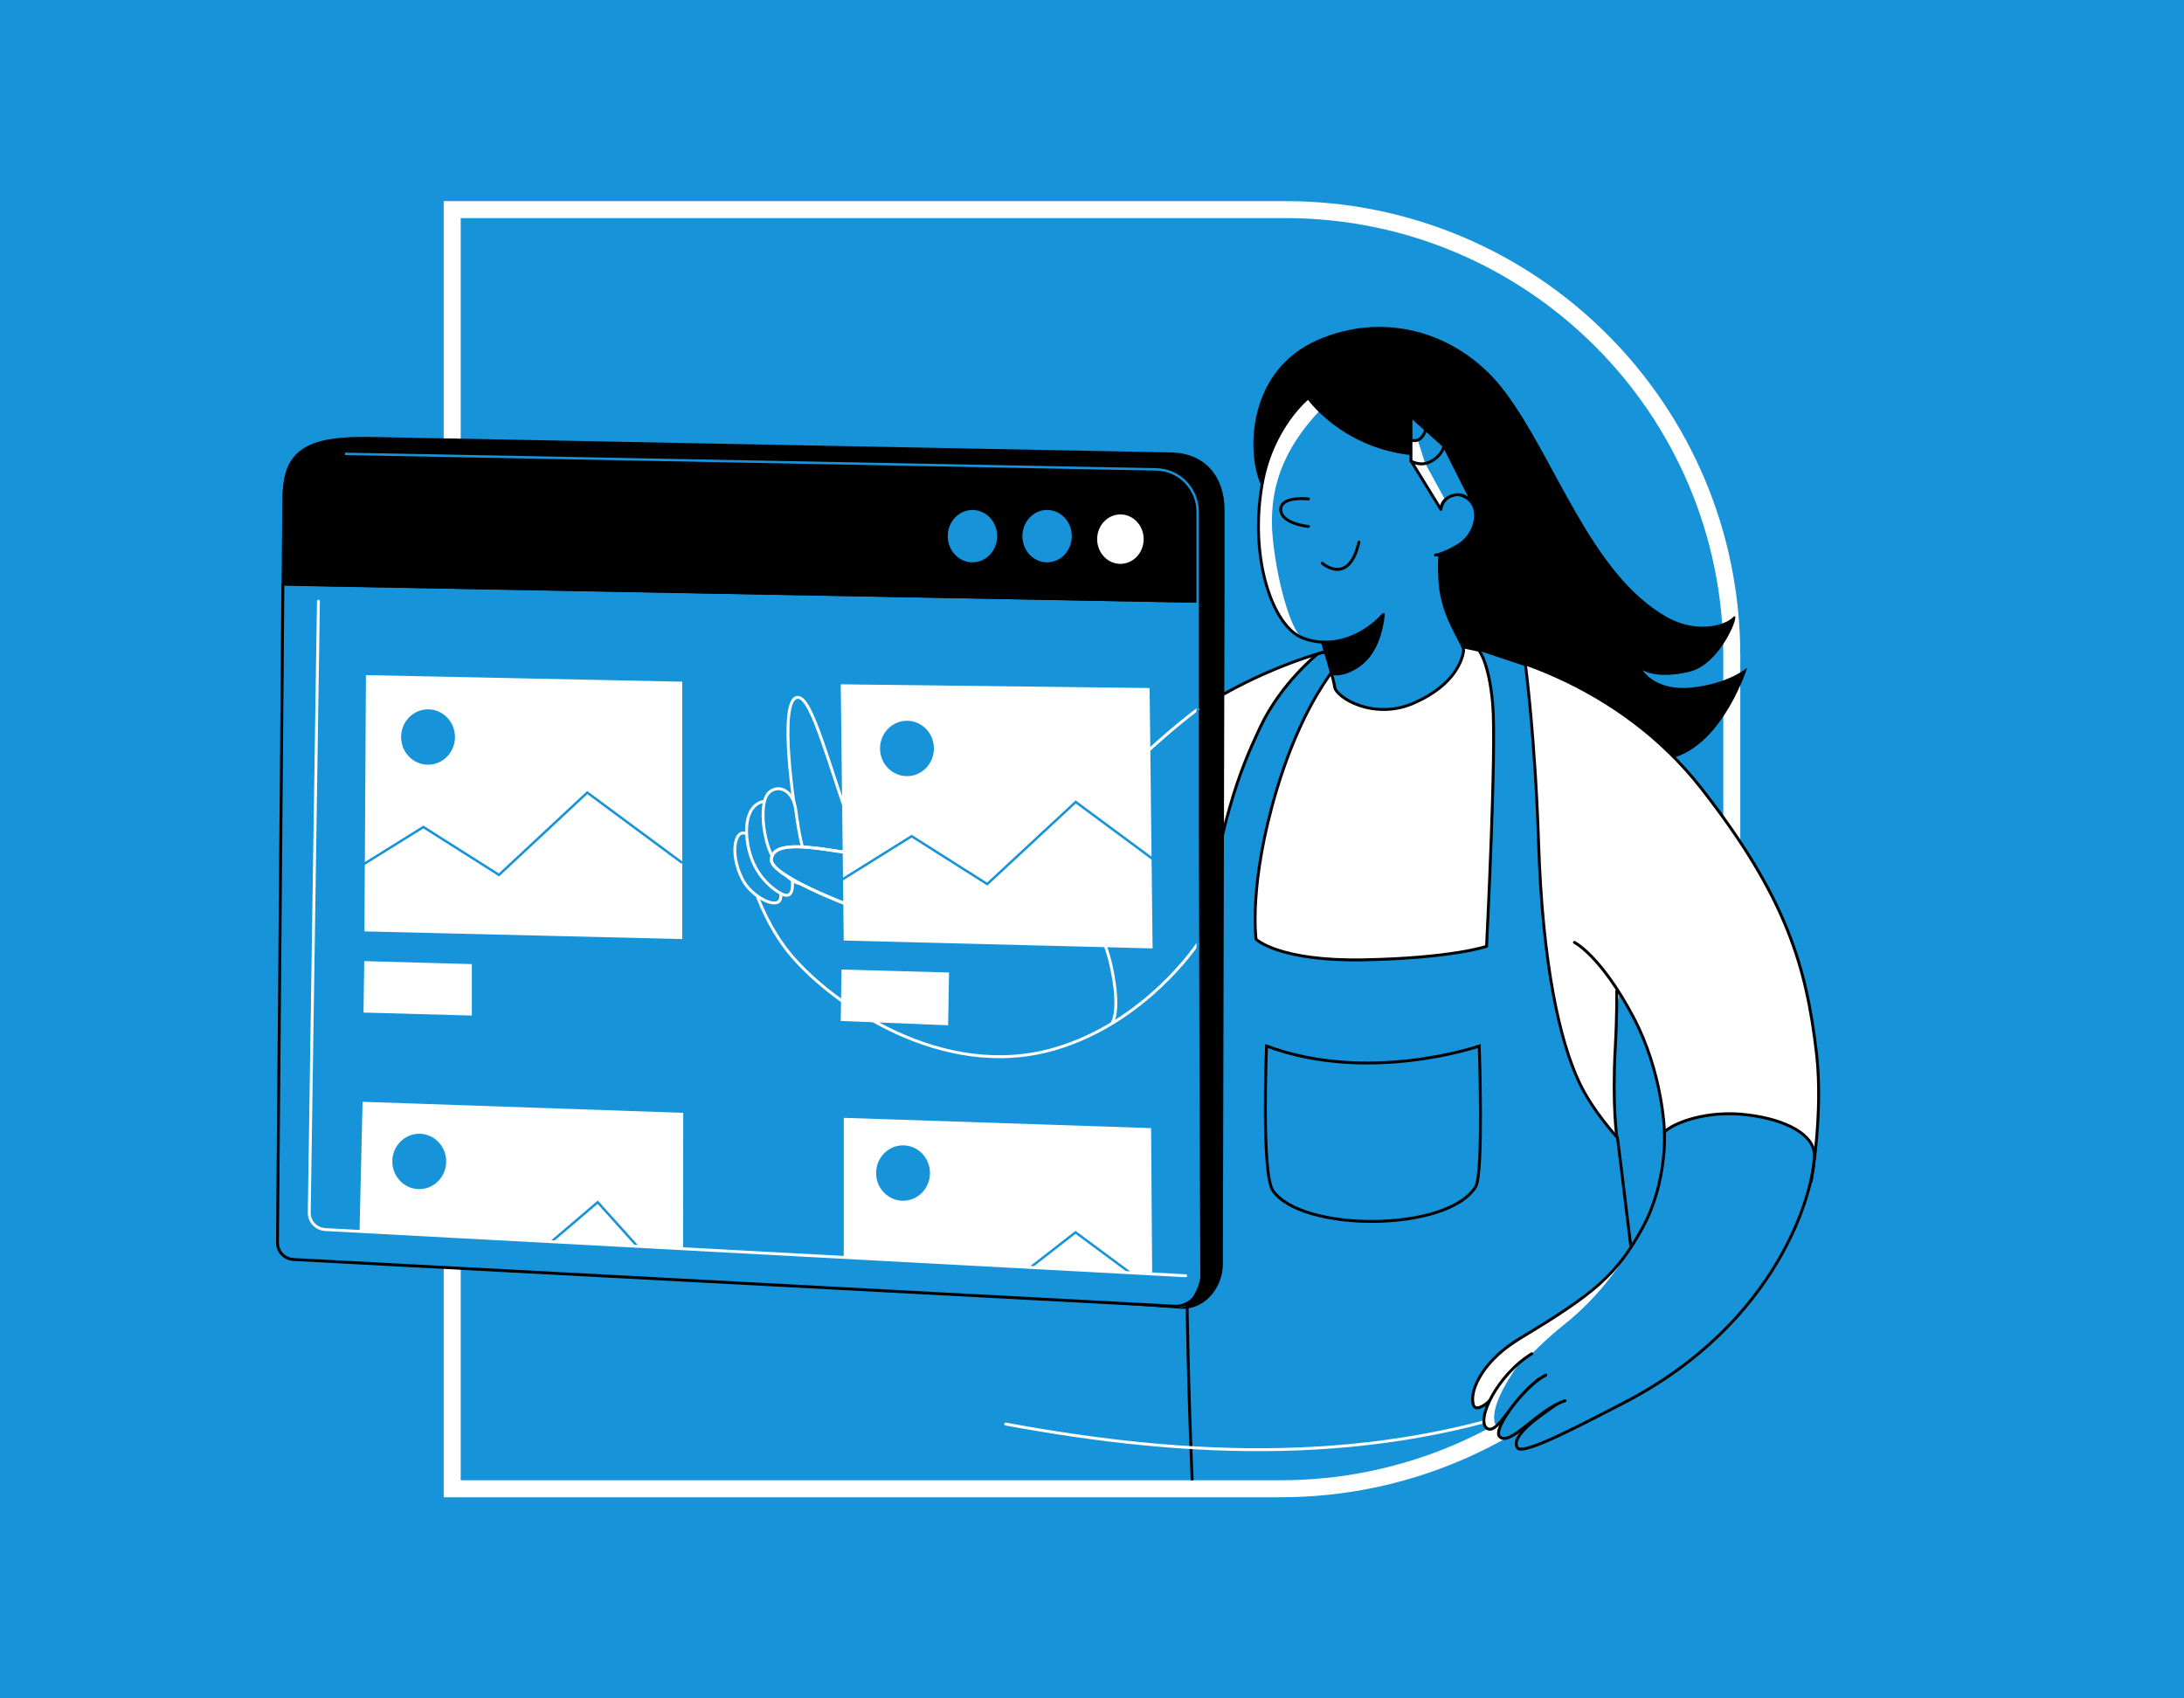 <?xml version="1.0" encoding="UTF-8"?> <svg xmlns="http://www.w3.org/2000/svg" xmlns:xlink="http://www.w3.org/1999/xlink" id="Layer_1" data-name="Layer 1" viewBox="0 0 900 700"><defs><style> .cls-1, .cls-2, .cls-3, .cls-4 { stroke-miterlimit: 10; } .cls-1, .cls-5, .cls-4 { fill: #1793d9; } .cls-1, .cls-6, .cls-7, .cls-8, .cls-9, .cls-4 { stroke-width: 1.2px; } .cls-1, .cls-6, .cls-8, .cls-9 { stroke: #000; } .cls-10, .cls-9 { fill: #fff; } .cls-2 { stroke-width: 7px; } .cls-2, .cls-3, .cls-7, .cls-8 { fill: none; } .cls-2, .cls-7, .cls-4 { stroke: #fff; } .cls-3 { stroke: #1793d9; } .cls-6, .cls-7, .cls-8, .cls-9 { stroke-linecap: round; stroke-linejoin: round; } .cls-11 { clip-path: url(#clippath); } </style><clipPath id="clippath"><path class="cls-2" d="m186.35,86.4h343.5c101.4,0,183.8,82.3,183.8,183.8v157.4c0,102.7-83.4,186-186,186H186.35V86.4h0Z"></path></clipPath></defs><rect class="cls-5" width="900" height="700"></rect><g><g class="cls-11"><path class="cls-5" d="m680.55,565.55s-5.97,137.31-20.57,196.85c-14.53,59.62-23.89,77.82-34.13,95.41-10.24,17.59-26.43,28.22-26.43,28.22l-16.16,2.43s20.26-12.82,37.74-56.08c15.41-38.25,14.21-61.27,14.21-61.27,0,0-8.63-9.98-43.48-12.39-36.46-2.55-50.87,1.04-50.87,1.04,0,0-11.38,80.79-11.4,99.21-.02,18.5,4.12,23.28,4.12,23.28l-19-8.27s-1.3-30.61,1.12-73.28c2.89-50.67-1.41-82.25-7.81-99.92-4.47-12.4-13.77-24.37-13.77-24.37-.36-8.16-2.55-80.72-2.85-83.46-.3-2.74,1.3-14.59,1.3-14.59"></path></g><path class="cls-2" d="m186.35,86.4h343.5c101.4,0,183.8,82.3,183.8,183.8v157.4c0,102.7-83.4,186-186,186H186.35V86.4h0Z"></path></g><path class="cls-10" d="m584.37,324.82c33.92,3.24,97.21,17.04,91.05,45.1-6.25,28.06-7.32,38.32-11.41,54.81-4.01,16.5-17.58,23.05-45.72-6.24-28.14-29.3-33.92-93.67-33.92-93.67Z"></path><path d="m519.46,199.48c-5.94-13.57-5.17-46.87,23.51-59.36,28.68-12.49,59.44-2.39,77.17,21.28,21.12,28.14,35.46,75.32,66.84,92.97,11.64,6.55,23.44,3.78,27.21,0,3.78-3.78-4.47,19.27-18.04,22.51-13.57,3.24-19.27-.69-19.27-.69,0,0,5.17,8.79,20.35,7.17,15.19-1.62,22.74-8.1,22.74-8.1,0,0-9.56,30.45-29.76,36.85-44.41,14.11-84.42-15.11-99.06-31.14-14.57-16.03-71.69-81.49-71.69-81.49Z"></path><path class="cls-10" d="m648.82,388.42s10.79,5.4,24.13,30.53c12.49,23.51,12.95,47.72,12.95,47.72,0,0,10.87-1.54,30.91.08s29.53,20.12,29.53,20.12c0,0,5.09-27.6,2.24-52.58-4.16-35.77-12.26-64.3-47.49-109.4-33.38-42.71-85.57-60.13-122.42-60.9-36.85-.77-75.86,22.97-75.86,22.97v108.86s111.55,64.45,134.29,69.31,29.22,3.78,29.22,3.78c0,0-2.01-13.26-.69-36.93.77-14.03.62-23.51.62-23.51"></path><path class="cls-8" d="m648.82,388.42s10.79,5.4,24.13,30.53c12.49,23.51,12.95,47.72,12.95,47.72,0,0,10.87-1.54,30.91.08s29.53,20.12,29.53,20.12c0,0,5.09-27.6,2.24-52.58-4.16-35.77-12.26-64.3-47.49-109.4-33.38-42.71-85.57-60.13-122.42-60.9-36.85-.77-75.86,22.97-75.86,22.97v108.86s111.55,64.45,134.29,69.31,29.22,3.78,29.22,3.78c0,0-2.01-13.26-.69-36.93.77-14.03.62-23.51.62-23.51"></path><path class="cls-5" d="m490.7,595.88s-6.25-137.3,3.01-197.89c9.17-60.67,16.88-79.64,25.52-98.06,8.63-18.43,23.82-30.45,23.82-30.45l15.88-3.85s-19.04,14.57-32.61,59.21c-11.95,39.47-8.71,62.29-8.71,62.29,0,0,9.48,9.17,44.41,8.48,36.54-.69,50.57-5.55,50.57-5.55,0,0,4.16-81.49,2.54-99.83-1.62-18.43-6.17-22.82-6.17-22.82l19.66,6.55s4.01,30.37,5.4,73.09c1.62,50.73,8.71,81.79,16.65,98.83,5.55,11.95,15.88,23.05,15.88,23.05,1.08,8.09,9.71,80.18,10.25,82.87.54,2.7,0,14.65,0,14.65"></path><path class="cls-8" d="m491.26,609.64s-6.8-151.06,2.45-211.66c9.17-60.67,16.88-79.64,25.52-98.06,8.63-18.43,23.82-30.45,23.82-30.45l15.88-3.85s-19.04,14.57-32.61,59.21c-11.95,39.47-8.71,62.29-8.71,62.29,0,0,9.48,9.17,44.41,8.48,36.54-.69,50.57-5.55,50.57-5.55,0,0,4.16-81.49,2.54-99.83-1.62-18.43-6.17-22.82-6.17-22.82l19.66,6.55s4.01,30.37,5.4,73.09c1.62,50.73,8.71,81.79,16.65,98.83,5.55,11.95,15.88,23.05,15.88,23.05,1.08,8.09,9.71,80.18,10.25,82.87.54,2.7,0,14.65,0,14.65"></path><path class="cls-1" d="m542.97,258.21s6.48,20.58,7.02,24.9c.54,4.32,16.27,14.11,33.07,6.48,16.81-7.55,19.5-17.89,20.04-21.12.54-3.24-8.63-13.03-9.71-28.68-1.08-15.65,2.08-17.88.38-17.35-1.62.54-50.8,35.77-50.8,35.77Z"></path><path class="cls-1" d="m521.92,431.13s-2.16,52.65,2.62,59.59c11.95,17.19,72,17.19,83.57-1.62,3.32-5.4,1.46-57.97,1.46-57.97,0,0-45.41,15.73-87.65,0Z"></path><path class="cls-6" d="m544.74,263.84s4.01,11.02,4.16,13.11c.23,2.08,9.64.46,15.11-6.55,5.47-7.02,6.01-17.12,6.01-17.12,0,0-11.72,9.56-17.11,10.56-5.4,1-8.17,0-8.17,0Z"></path><path class="cls-5" d="m570.03,253.28c-7.63,8.48-20.35,14.49-33.07,9.71-12.49-4.63-22.2-32.77-16.88-63.29,4.09-23.82,19.04-35.77,19.04-35.77,0,0,13.57,19.74,42.25,23.05,12.41,1.39,13.57,8.87,13.57,8.87l-1.16,13.41s2.62-8.79,10.56-4.16c6.17,3.62,4.55,15.26-4.01,20.04-6.78,3.78-8.79,3.62-8.79,3.62"></path><path class="cls-10" d="m543.79,169.26c-14.96,15.96-21.41,32.44-19.25,53.1,2.16,20.66,8.48,39.55,12.49,40.7,4.01,1.16-8.67,1.62-14.82-20.77-5.71-13.24-4.14-44.52,1.64-57.09,5.78-12.57,15.26-21.28,15.26-21.28l4.68,5.34Z"></path><path class="cls-8" d="m570.03,253.28c-7.63,8.48-20.35,14.49-33.07,9.71-12.49-4.63-22.2-32.77-16.88-63.29,4.09-23.82,19.04-35.77,19.04-35.77,0,0,13.57,19.74,42.25,23.05,12.41,1.39,13.57,8.87,13.57,8.87l-1.16,13.41s2.62-8.79,10.56-4.16c6.17,3.62,4.55,15.26-4.01,20.04-6.78,3.78-8.79,3.62-8.79,3.62"></path><path class="cls-8" d="m539.19,205.64s-11.41-1.31-11.41,4.32c0,5.94,11.41,7.02,11.41,7.02"></path><path class="cls-8" d="m544.9,232.15s10.87,9.64,15.11-8.71"></path><path class="cls-5" d="m593.77,209.95l-12.33-20.04,13.57-6.24,12.57,24.9s-3.08-5.86-8.48-4.47c-5.47,1.39-5.32,5.86-5.32,5.86Z"></path><path class="cls-10" d="m587.3,190.99l8.22,15-2.02,3.52-11.61-18.87,5.41.36Z"></path><path class="cls-8" d="m593.77,209.95l-12.33-20.04,13.57-6.24,12.57,24.9s-3.08-5.86-8.48-4.47c-5.47,1.39-5.32,5.86-5.32,5.86Z"></path><path class="cls-5" d="m581.44,171.56v18.43s3.85,2.7,8.56,0c4.7-2.7,5.01-6.24,5.01-6.24l-13.57-12.18Z"></path><path class="cls-10" d="m581.44,182.33v7.58l5.86,1.08-3.08-9.64-2.78.98Z"></path><path class="cls-8" d="m581.44,171.56v18.43s3.85,2.7,8.56,0c4.7-2.7,5.01-6.24,5.01-6.24l-13.57-12.18Z"></path><path class="cls-5" d="m581.44,181.35s2.7,1.16,4.63-1.39c1.93-2.54,1.08-3.24,1.08-3.24"></path><path class="cls-8" d="m581.44,181.35s2.7,1.16,4.63-1.39c1.93-2.54,1.08-3.24,1.08-3.24"></path><path d="m481.99,187.06l-331.04-6.4c-18.19,0-33.77,2.08-33.77,22.59l-.31,33.54,7.94,275.61,362.49,26.44c9.56-.08,16.03-9.02,16.03-17.89l.69-279.61v-31.38c-.08-13.11-7.71-22.9-22.05-22.9Z"></path><path class="cls-8" d="m481.99,187.06l-331.04-6.4c-18.19,0-33.77,2.08-33.77,22.59l-.31,33.54,7.94,275.61,362.49,26.44c9.56-.08,16.03-9.02,16.03-17.89l.69-279.61v-31.38c-.08-13.11-7.71-22.9-22.05-22.9Z"></path><path class="cls-5" d="m493.55,247.81l1.08,278.15c0,3.93-4.47,13.18-8.4,12.95l-367.42-19.97c-2.47-.15-4.39-2.16-4.39-4.62l2.24-273.6,376.9,7.09Z"></path><path class="cls-7" d="m493.55,292.36s-21.66,15.34-53.42,50.5c-32.92,36.47-74.32,40.17-86.27,7.02-12.26-33.92-19.04-62.45-25.06-62.45-8.56,0-1.23,48.49,0,52.5.85,2.77-21.2,14.72-21.2,14.72,0,0,4.24,22.59,18.96,39.7,16.5,19.12,61.6,51.58,108.16,37.93,37.47-10.95,58.74-43.17,58.74-43.17"></path><path class="cls-7" d="m428.02,356.74c6.71,1.31,24.59,16.73,29.99,41.94,3.85,18.04.38,22.74.38,22.74"></path><path class="cls-4" d="m308.61,344.32c-5.55-4.55-8.48,7.17-2.47,18.43,3.47,6.55,13.49,12.03,15.34,8.1,2.24-4.86-8.56-22.97-12.87-26.52Z"></path><path class="cls-4" d="m316.47,330.14c-8.4,0-10.25,10.02-7.86,20.04,2.47,10.64,9.64,16.27,13.57,18.27,3.85,1.93,5.7-.85,3.39-11.64-2.31-10.87-2.62-26.67-9.1-26.67Z"></path><path class="cls-4" d="m327.96,333.99c-1.08-8.56-7.32-10.87-11.1-7.32-3.39,3.16-3.01,14.42-.08,22.9,2.78,7.94,10.56,16.27,14.88,14.42,5.7-2.47-.54-4.32-3.7-29.99Z"></path><path class="cls-4" d="m352.7,351.96c-16.5-2.39-33.92-6.17-34.85,2.16-.77,6.79,32.84,19.27,32.84,19.27"></path><path class="cls-7" d="m352.7,351.96c-16.5-2.39-33.92-6.17-34.85,2.16-.77,6.79,32.84,19.27,32.84,19.27"></path><path d="m493.55,210.88v36.93l-376.9-7.09.31-36.39c.08-9.71,8.09-17.5,17.81-17.35l341.67,6.4c9.48.23,17.11,7.94,17.11,17.5Z"></path><path class="cls-8" d="m493.55,210.88v36.93l-376.9-7.09.31-36.39c.08-9.71,8.09-17.5,17.81-17.35l341.67,6.4c9.48.23,17.11,7.94,17.11,17.5Z"></path><path class="cls-10" d="m150.8,278.26l-.62,105.62,130.98,3.16v-106.08l-130.36-2.7Z"></path><path class="cls-10" d="m150.11,396.13l-.31,21.2,44.64,1.23v-21.2l-44.33-1.23Z"></path><path class="cls-10" d="m346.77,399.6l-.31,21.2,44.25,1.77.38-21.74-44.33-1.23Z"></path><path class="cls-5" d="m176.39,315.18c6.13,0,11.1-5.11,11.1-11.41s-4.97-11.41-11.1-11.41-11.1,5.11-11.1,11.41,4.97,11.41,11.1,11.41Z"></path><path class="cls-3" d="m142.78,360.59l31.69-19.73,31.15,19.73,36.39-33.92,39.16,28.99"></path><path class="cls-10" d="m346.46,282.03l1.23,105.62,127.28,3.24-1.23-107.31-127.28-1.54Z"></path><path class="cls-5" d="m373.75,319.89c6.13,0,11.1-5.11,11.1-11.41s-4.97-11.41-11.1-11.41-11.1,5.11-11.1,11.41,4.97,11.41,11.1,11.41Z"></path><path class="cls-3" d="m346.54,362.83l29.14-18.19,31.14,19.74,36.47-33.84,35.93,26.6"></path><path class="cls-5" d="m400.73,231.77c5.62,0,10.18-4.83,10.18-10.79s-4.56-10.79-10.18-10.79-10.18,4.83-10.18,10.79,4.56,10.79,10.18,10.79Z"></path><path class="cls-5" d="m431.49,231.77c5.62,0,10.18-4.83,10.18-10.79s-4.56-10.79-10.18-10.79-10.18,4.83-10.18,10.79,4.56,10.79,10.18,10.79Z"></path><path class="cls-9" d="m461.71,233c5.62,0,10.18-4.83,10.18-10.79s-4.56-10.79-10.18-10.79-10.18,4.83-10.18,10.79,4.56,10.79,10.18,10.79Z"></path><path class="cls-10" d="m149.41,454.1l-1.54,65.84,133.6,7.02.08-68.3-132.14-4.55Z"></path><path class="cls-5" d="m172.77,490.1c6.13,0,11.1-5.11,11.1-11.41s-4.97-11.41-11.1-11.41-11.1,5.11-11.1,11.41,4.97,11.41,11.1,11.41Z"></path><path class="cls-3" d="m277.92,530.66l-31.61-35.16-27.11,23.12"></path><path class="cls-10" d="m347.69,460.73v70.15l127.2,6.86-.54-72.78-126.66-4.24Z"></path><path class="cls-5" d="m372.13,494.89c6.13,0,11.1-5.11,11.1-11.41s-4.97-11.41-11.1-11.41-11.1,5.11-11.1,11.41,4.97,11.41,11.1,11.41Z"></path><path class="cls-3" d="m343.99,541.76l31.69-19.73,27.21,17.27,40.32-31.38,35.93,26.6"></path><path class="cls-5" d="m131.22,241.02l-5.17,265.2,362.56,19.5.08,12.64-374.28-19.66,2.24-277.99,14.57.31Z"></path><path class="cls-7" d="m131.22,247.81l-3.78,251.94c-.08,3.7,2.85,6.78,6.55,7.02l354.62,19.04"></path><path class="cls-8" d="m495.71,519.71c1.93,13.65-6.24,18.96-11.41,18.66l-363.41-19.27c-3.7-.23-6.55-3.24-6.55-6.94l2.24-271.36,376.9,7.02"></path><path class="cls-3" d="m142.16,187.06l334.27,6.4c9.48.15,17.11,7.94,17.11,17.42v314.92"></path><path class="cls-7" d="m414.45,586.93c76.17,14.11,152.33,17.11,225.8-9.95"></path><path class="cls-5" d="m685.9,466.59s1.23,20.97-9.17,39.7c-10.33,18.81-19.5,26.83-50.26,45.25-14.57,8.71-20.82,20.58-19.43,27.06,1.39,6.48,13.49-8.09,17.27-9.48,3.78-1.47,18.81,8.48,16.88,9.87-5.78,4.01-19.04,12.72-15.88,17.73,2.16,3.47,27.99-10.41,43.48-18.35,64.29-33.07,78.86-87.73,78.86-102.38,0-8.02-11.02-14.49-27.6-16.5-16.5-2.08-30.53,3.32-34.15,7.09Z"></path><path class="cls-10" d="m610.04,580c8.78-8.02,19.33-21.93,34.54-34.08,5.92-4.73,11.35-10.05,16.19-15.89,12.15-14.67,17.5-26.67,17.5-26.67-9.31,26.98-59.29,51.1-64.21,58.28-13.78,19.76-4.02,18.35-4.02,18.35Z"></path><path class="cls-8" d="m685.9,466.59s1.23,20.97-9.17,39.7c-10.33,18.81-19.5,26.83-50.26,45.25-14.57,8.71-20.82,20.58-19.43,27.06,1.39,6.48,13.49-8.09,17.27-9.48,3.78-1.47,18.81,8.48,16.88,9.87-5.78,4.01-19.04,12.72-15.88,17.73,2.16,3.47,27.99-10.41,43.48-18.35,64.29-33.07,78.86-87.73,78.86-102.38,0-8.02-11.02-14.49-27.6-16.5-16.5-2.08-30.53,3.32-34.15,7.09Z"></path><path class="cls-5" d="m631.24,557.95c-14.34,8.71-23.28,27.68-18.43,30.76,4.47,2.85,10.02-12.02,21.66-20.51"></path><path class="cls-10" d="m626.23,561.65c-15.26,21.28-9.44,26.29-9.44,26.29,0,0-5.31,2.92-5.31-2.17s2.18-8.32,4.49-12.17c2.31-3.85,10.26-11.95,10.26-11.95Z"></path><path class="cls-8" d="m631.24,557.95c-14.34,8.71-23.28,27.68-18.43,30.76,4.47,2.85,10.02-12.02,21.66-20.51"></path><path class="cls-5" d="m637.02,566.74c-8.63,4.32-21.97,22.13-19.12,25.29,4.16,4.63,15.96-11.25,27.06-14.72"></path><path class="cls-8" d="m637.02,566.74c-8.63,4.32-21.97,22.13-19.12,25.29,4.16,4.63,15.96-11.25,27.06-14.72"></path></svg> 